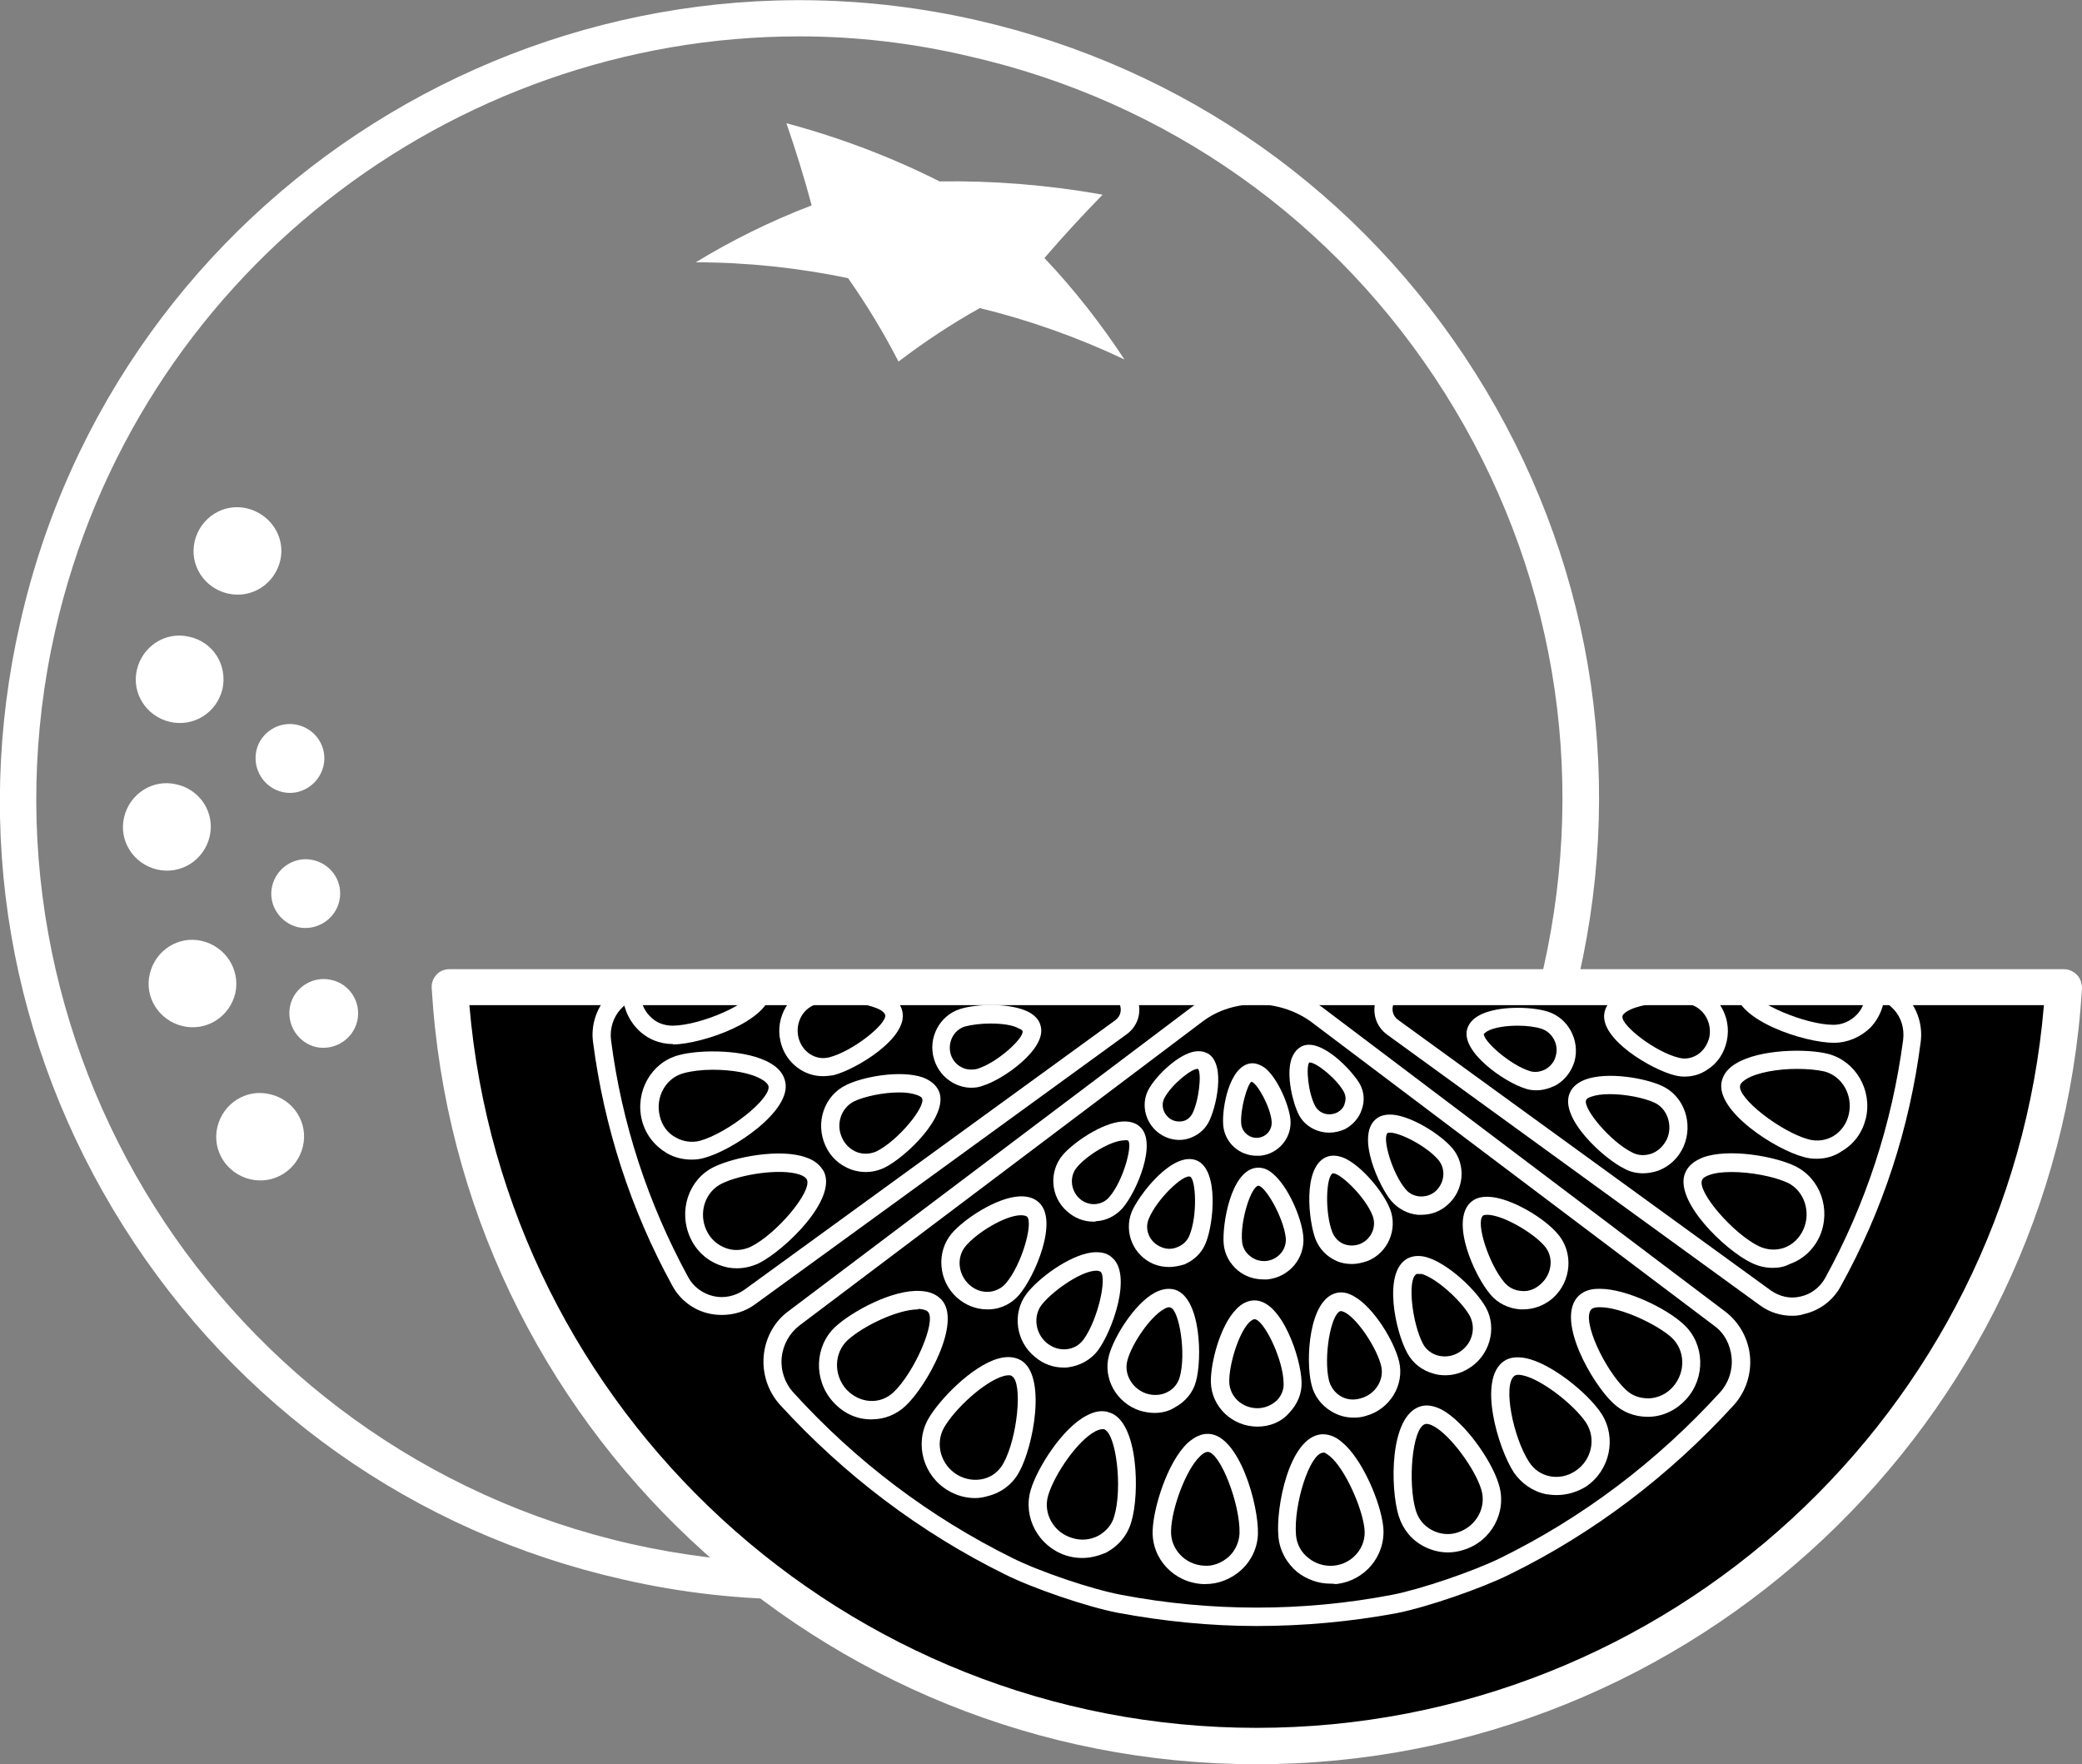<svg xmlns="http://www.w3.org/2000/svg" xmlns:xlink="http://www.w3.org/1999/xlink" version="1.1" id="Layer_1" x="0px" y="0px" style="enable-background:new 0 0 85.04 85.04;" xml:space="preserve" viewBox="18.11 25.5 48.66 41.23"><rect x="18.11" y="25.5" width="48.66" height="41.23" fill="#808080" stroke="none"/><style type="text/css">	.st0{fill:#FFFFFF;}	.st1{fill:none;}</style><path class="st0" d="M40.07,29.74c1.25-0.02,2.52,0.08,3.81,0.31c-0.47,0.48-0.92,0.97-1.36,1.48c0.71,0.75,1.33,1.55,1.87,2.37  c-1.1-0.52-2.23-0.92-3.38-1.2c-0.68,0.38-1.31,0.8-1.9,1.25c-0.34-0.66-0.73-1.31-1.18-1.95c-1.16-0.24-2.35-0.37-3.56-0.37  c0.84-0.51,1.74-0.96,2.71-1.33c-0.17-0.64-0.37-1.28-0.59-1.92C37.76,28.72,38.96,29.18,40.07,29.74"></path><path class="st0" d="M36.83,62.88c-1.39,0-2.78-0.15-4.17-0.47c-4.87-1.1-9.01-4.04-11.67-8.26c-2.66-4.22-3.52-9.23-2.41-14.09  C20.85,30,30.88,23.69,40.93,25.97c4.87,1.11,9.01,4.04,11.67,8.26c2.66,4.22,3.52,9.23,2.41,14.09c-1.1,4.87-4.04,9.01-8.26,11.67  C43.74,61.9,40.31,62.88,36.83,62.88 M36.79,26.35c-8.14,0-15.51,5.62-17.39,13.89c-2.17,9.59,3.86,19.16,13.45,21.34  c4.65,1.05,9.42,0.24,13.45-2.3c4.03-2.54,6.83-6.5,7.88-11.14c1.05-4.65,0.24-9.42-2.3-13.45c-2.54-4.03-6.5-6.83-11.14-7.88  C39.42,26.5,38.1,26.35,36.79,26.35"></path><path class="st0" d="M24.66,38.6c-0.13,0.55-0.67,0.9-1.23,0.77c-0.55-0.13-0.9-0.67-0.77-1.22c0.13-0.55,0.67-0.9,1.22-0.77  S24.79,38.05,24.66,38.6"></path><path class="st0" d="M23.31,41.6c-0.13,0.55-0.67,0.9-1.23,0.77c-0.55-0.13-0.9-0.67-0.77-1.22c0.13-0.55,0.67-0.9,1.22-0.77  C23.09,40.5,23.43,41.04,23.31,41.6"></path><path class="st0" d="M23.01,45.05c-0.13,0.55-0.67,0.9-1.23,0.77c-0.55-0.13-0.9-0.67-0.77-1.22c0.13-0.55,0.67-0.9,1.22-0.77  C22.79,43.95,23.14,44.5,23.01,45.05"></path><path class="st0" d="M23.61,48.71c-0.13,0.55-0.67,0.9-1.23,0.77c-0.55-0.13-0.9-0.67-0.77-1.22c0.13-0.55,0.67-0.9,1.22-0.77  S23.73,48.16,23.61,48.71"></path><path class="st0" d="M25.19,52.29c-0.13,0.55-0.67,0.9-1.23,0.77c-0.55-0.13-0.9-0.67-0.77-1.22c0.13-0.55,0.67-0.9,1.22-0.77  C24.97,51.19,25.32,51.74,25.19,52.29"></path><path class="st0" d="M25.67,43.4c-0.1,0.43-0.53,0.71-0.96,0.61c-0.43-0.1-0.7-0.53-0.61-0.96s0.53-0.71,0.96-0.61  C25.5,42.54,25.77,42.97,25.67,43.4"></path><path class="st0" d="M26.04,46.56c-0.1,0.43-0.53,0.7-0.96,0.61c-0.43-0.1-0.71-0.53-0.61-0.96c0.1-0.43,0.53-0.71,0.96-0.61  C25.87,45.7,26.14,46.13,26.04,46.56"></path><path class="st0" d="M26.46,49.36c-0.1,0.43-0.53,0.7-0.96,0.61c-0.43-0.1-0.7-0.53-0.61-0.96s0.53-0.71,0.96-0.61  C26.28,48.49,26.56,48.92,26.46,49.36"></path><path class="st1" d="M66.34,48.57c-0.6,9.9-8.81,17.73-18.86,17.73c-10.05,0-18.26-7.84-18.86-17.73H66.34z"></path><path d="M65.99,48.5c-0.6,9.9-8.81,17.73-18.86,17.73c-10.05,0-18.26-7.84-18.86-17.73H65.99z"></path><path class="st0" d="M47.48,66.73c-10.2,0-18.67-7.96-19.28-18.13c-0.01-0.12,0.03-0.23,0.11-0.32c0.08-0.09,0.19-0.13,0.31-0.13  h37.72c0.12,0,0.23,0.05,0.31,0.13c0.08,0.08,0.12,0.2,0.12,0.32C66.15,58.76,57.68,66.73,47.48,66.73 M29.08,48.99  c0.81,9.51,8.8,16.89,18.4,16.89c9.6,0,17.6-7.38,18.4-16.89H29.08z"></path><path class="st0" d="M34.98,56.23c-0.1,0-0.2-0.01-0.29-0.03c-0.37-0.08-0.69-0.32-0.87-0.66c-0.97-1.77-1.59-3.69-1.85-5.69  c-0.05-0.38,0.07-0.76,0.32-1.05c0.25-0.29,0.61-0.45,0.99-0.45h10.72c0.32,0,0.59,0.2,0.7,0.51c0.1,0.31,0,0.63-0.27,0.82  l-8.67,6.3C35.53,56.15,35.26,56.23,34.98,56.23 M32.39,49.8c0.25,1.95,0.86,3.81,1.8,5.54c0.12,0.23,0.34,0.39,0.59,0.45  c0.25,0.06,0.52,0,0.73-0.15l8.67-6.3c0.13-0.1,0.14-0.24,0.11-0.34s-0.13-0.21-0.29-0.21H33.28c-0.26,0-0.5,0.11-0.67,0.3  C32.44,49.28,32.36,49.54,32.39,49.8"></path><path class="st0" d="M47.48,63.5c-1.09,0-2.18-0.11-3.25-0.31c-0.72-0.14-1.98-0.57-2.64-0.9c-1.98-0.98-3.74-2.31-5.25-3.96  c-0.28-0.31-0.42-0.73-0.38-1.15c0.04-0.42,0.25-0.8,0.58-1.04l9.43-7.11c0.88-0.64,2.12-0.64,3.03,0l9.43,7.12  c0.33,0.25,0.54,0.63,0.58,1.04c0.04,0.42-0.1,0.84-0.38,1.15c-1.51,1.65-3.27,2.99-5.25,3.96c-0.67,0.33-1.92,0.76-2.63,0.9  C49.67,63.4,48.57,63.5,47.48,63.5 M47.47,48.97c-0.45,0-0.89,0.13-1.25,0.4l-9.43,7.11c-0.23,0.18-0.38,0.45-0.41,0.74  c-0.03,0.3,0.07,0.6,0.27,0.82c1.47,1.62,3.2,2.92,5.12,3.87c0.64,0.32,1.85,0.73,2.54,0.86c2.09,0.4,4.26,0.4,6.34,0  c0.67-0.13,1.9-0.55,2.53-0.86c1.93-0.95,3.65-2.25,5.13-3.87c0.2-0.22,0.3-0.52,0.27-0.82c-0.03-0.3-0.17-0.57-0.41-0.74  l-9.43-7.11C48.36,49.1,47.91,48.97,47.47,48.97"></path><path class="st0" d="M60,56.25c-0.27,0-0.53-0.08-0.75-0.24l-8.72-6.33c-0.26-0.19-0.36-0.51-0.26-0.82c0.1-0.31,0.37-0.51,0.7-0.51  h10.72c0.38,0,0.74,0.16,0.99,0.45c0.25,0.29,0.37,0.67,0.32,1.05c-0.26,2.02-0.89,3.95-1.88,5.73c-0.18,0.32-0.49,0.55-0.85,0.63  C60.18,56.24,60.09,56.25,60,56.25 M50.96,48.78c-0.16,0-0.26,0.11-0.29,0.21c-0.03,0.1-0.02,0.24,0.11,0.34l8.72,6.33  c0.2,0.14,0.45,0.2,0.69,0.14c0.24-0.05,0.45-0.21,0.57-0.42c0.96-1.74,1.57-3.62,1.83-5.58c0.03-0.26-0.04-0.52-0.22-0.71  c-0.17-0.19-0.42-0.31-0.67-0.31H50.96z"></path><path class="st0" d="M49.2,62.51c-0.28,0-0.55-0.1-0.77-0.27c-0.25-0.21-0.41-0.5-0.44-0.82c-0.07-0.68,0.25-2.33,1-2.4  c0.15-0.01,0.32,0.04,0.48,0.18c0.47,0.38,0.91,1.4,0.97,1.99c0.06,0.67-0.43,1.26-1.11,1.33C49.28,62.51,49.24,62.51,49.2,62.51   M48.4,61.38c0.02,0.21,0.12,0.4,0.29,0.53c0.16,0.13,0.37,0.2,0.59,0.18c0.44-0.04,0.77-0.43,0.72-0.86  c-0.05-0.49-0.45-1.4-0.81-1.7c-0.07-0.05-0.13-0.1-0.16-0.08C48.72,59.47,48.34,60.66,48.4,61.38"></path><path class="st0" d="M51.95,61.78c-0.19,0-0.39-0.05-0.56-0.14c-0.29-0.15-0.49-0.4-0.59-0.71c-0.2-0.65-0.22-2.33,0.5-2.56  c0.15-0.05,0.32-0.02,0.5,0.07c0.53,0.28,1.17,1.18,1.34,1.75c0.2,0.64-0.17,1.33-0.82,1.53C52.2,61.76,52.07,61.78,51.95,61.78   M51.2,60.8c0.06,0.2,0.19,0.36,0.38,0.46c0.19,0.1,0.41,0.12,0.61,0.05c0.42-0.14,0.67-0.58,0.54-1c-0.14-0.47-0.72-1.28-1.13-1.49  c-0.08-0.04-0.14-0.05-0.18-0.04C51.11,58.87,51.01,60.17,51.2,60.8"></path><path class="st0" d="M54.49,60.44c-0.08,0-0.16-0.01-0.24-0.02c-0.31-0.06-0.58-0.25-0.76-0.51h0c-0.37-0.57-0.85-2.18-0.23-2.6  c0.13-0.09,0.3-0.11,0.51-0.07c0.59,0.12,1.45,0.81,1.77,1.3c0.36,0.56,0.2,1.32-0.36,1.7C54.97,60.37,54.73,60.44,54.49,60.44   M53.85,59.67c0.11,0.17,0.28,0.29,0.48,0.33c0.21,0.04,0.42,0,0.61-0.13c0.37-0.25,0.48-0.75,0.24-1.12  c-0.27-0.41-1.04-1.02-1.49-1.11c-0.09-0.02-0.15-0.01-0.18,0.01C53.22,57.85,53.48,59.11,53.85,59.67"></path><path class="st0" d="M56.61,58.61c-0.3,0-0.58-0.11-0.8-0.32c-0.49-0.46-1.33-1.92-0.83-2.48c0.11-0.12,0.27-0.19,0.48-0.19  c0.02,0,0.03,0,0.05,0c0.6,0,1.55,0.45,1.96,0.84c0.48,0.45,0.51,1.23,0.05,1.74c-0.23,0.25-0.53,0.4-0.86,0.41  C56.65,58.61,56.63,58.61,56.61,58.61 M55.51,56.05h-0.03c-0.09,0-0.15,0.02-0.18,0.05c-0.23,0.26,0.32,1.42,0.81,1.88  c0.15,0.14,0.32,0.2,0.54,0.2c0.21-0.01,0.41-0.1,0.56-0.27c0.3-0.34,0.29-0.85-0.03-1.15C56.84,56.45,55.99,56.05,55.51,56.05"></path><path class="st0" d="M53.71,56.1c-0.02,0-0.04,0-0.07,0c-0.27-0.02-0.52-0.14-0.69-0.34c-0.38-0.44-0.95-1.71-0.47-2.16  c0.11-0.1,0.25-0.14,0.44-0.13c0.51,0.03,1.28,0.49,1.6,0.87c0.37,0.43,0.32,1.1-0.11,1.49C54.22,56,53.97,56.1,53.71,56.1   M52.87,53.89c-0.06,0-0.09,0.01-0.1,0.02c-0.18,0.16,0.14,1.14,0.5,1.56c0.1,0.12,0.24,0.19,0.4,0.2c0.17,0.02,0.33-0.05,0.46-0.17  c0.26-0.24,0.3-0.64,0.07-0.89c-0.25-0.29-0.93-0.7-1.31-0.72C52.89,53.89,52.88,53.89,52.87,53.89"></path><path class="st0" d="M51.89,57.64c-0.09,0-0.19-0.01-0.28-0.04c-0.26-0.07-0.48-0.24-0.61-0.48c-0.28-0.51-0.57-1.87-0.01-2.2  c0.12-0.07,0.28-0.09,0.46-0.04c0.49,0.14,1.15,0.75,1.39,1.18c0.27,0.49,0.08,1.14-0.42,1.43C52.26,57.59,52.07,57.64,51.89,57.64   M51.25,55.27c-0.02,0-0.03,0-0.04,0.01c-0.21,0.12-0.1,1.14,0.16,1.63v0c0.07,0.13,0.2,0.23,0.35,0.27  c0.16,0.04,0.33,0.02,0.48-0.07c0.31-0.18,0.42-0.56,0.26-0.86c-0.19-0.34-0.77-0.88-1.13-0.98C51.3,55.28,51.27,55.27,51.25,55.27"></path><path class="st0" d="M49.75,58.63c-0.19,0-0.37-0.05-0.53-0.15c-0.23-0.14-0.4-0.36-0.46-0.63c-0.14-0.57-0.06-1.96,0.57-2.13  c0.14-0.04,0.29-0.01,0.45,0.09c0.44,0.26,0.91,1.02,1.03,1.51c0.13,0.55-0.22,1.12-0.78,1.27C49.94,58.62,49.84,58.63,49.75,58.63   M49.17,57.76c0.04,0.15,0.13,0.28,0.26,0.36c0.14,0.09,0.31,0.11,0.48,0.06c0.34-0.09,0.56-0.43,0.48-0.76  c-0.09-0.38-0.51-1.05-0.83-1.24c-0.07-0.04-0.11-0.04-0.12-0.04C49.21,56.21,49.04,57.22,49.17,57.76"></path><path class="st0" d="M46.28,62.52h-0.05c-0.68-0.03-1.21-0.59-1.18-1.26c0.02-0.54,0.35-1.6,0.82-2.04  c0.16-0.14,0.32-0.22,0.49-0.21c0.71,0.03,1.17,1.66,1.15,2.34c-0.01,0.32-0.15,0.62-0.39,0.84C46.89,62.4,46.59,62.52,46.28,62.52   M46.34,59.43c-0.05,0-0.11,0.03-0.18,0.1c-0.34,0.32-0.67,1.24-0.68,1.74c-0.02,0.43,0.33,0.8,0.77,0.82  c0.21,0.02,0.42-0.07,0.58-0.21c0.15-0.14,0.24-0.34,0.25-0.54C47.1,60.65,46.63,59.45,46.34,59.43  C46.34,59.43,46.34,59.43,46.34,59.43"></path><path class="st0" d="M43.4,61.91c-0.13,0-0.26-0.02-0.38-0.06c-0.64-0.21-1.01-0.89-0.82-1.53c0.15-0.51,0.74-1.45,1.31-1.74  c0.19-0.1,0.36-0.13,0.53-0.07c0.68,0.21,0.71,1.91,0.51,2.56c-0.09,0.31-0.3,0.56-0.58,0.71C43.79,61.86,43.6,61.91,43.4,61.91   M43.87,58.9c-0.04,0-0.1,0.02-0.16,0.05c-0.42,0.22-0.95,1-1.1,1.49h0c-0.13,0.42,0.12,0.87,0.55,1c0.21,0.07,0.43,0.05,0.62-0.05  c0.18-0.1,0.32-0.26,0.37-0.45c0.2-0.65,0.05-1.95-0.24-2.04C43.89,58.9,43.88,58.9,43.87,58.9"></path><path class="st0" d="M40.9,60.51c-0.22,0-0.43-0.06-0.62-0.17c-0.59-0.34-0.8-1.09-0.48-1.67c0.26-0.46,1.03-1.25,1.64-1.42  c0.21-0.06,0.39-0.04,0.53,0.04c0.61,0.36,0.29,2.02-0.04,2.61c-0.15,0.28-0.41,0.48-0.72,0.56C41.11,60.49,41.01,60.51,40.9,60.51   M41.68,57.64c-0.04,0-0.09,0.01-0.12,0.02c-0.45,0.13-1.14,0.77-1.39,1.21c-0.21,0.38-0.07,0.87,0.32,1.1  c0.19,0.11,0.41,0.14,0.61,0.09c0.2-0.05,0.36-0.18,0.46-0.36c0.33-0.59,0.46-1.89,0.2-2.04C41.74,57.64,41.71,57.64,41.68,57.64"></path><path class="st0" d="M47.64,55.4c-0.22,0-0.43-0.07-0.6-0.21c-0.19-0.16-0.31-0.38-0.33-0.62c-0.04-0.43,0.16-1.72,0.77-1.78  c0.13-0.01,0.26,0.03,0.38,0.14c0.35,0.29,0.67,1.02,0.71,1.46c0.05,0.51-0.33,0.96-0.84,1.01C47.7,55.4,47.67,55.4,47.64,55.4   M47.52,53.21c-0.17,0.02-0.43,0.82-0.38,1.31c0.01,0.13,0.08,0.25,0.18,0.33c0.11,0.09,0.23,0.13,0.38,0.12  c0.28-0.03,0.49-0.27,0.46-0.55C48.1,53.93,47.68,53.22,47.52,53.21"></path><path class="st0" d="M47.48,52.51c-0.4,0-0.74-0.3-0.78-0.7c-0.04-0.4,0.14-1.41,0.65-1.46c0.1-0.01,0.22,0.03,0.34,0.12  c0.28,0.24,0.54,0.83,0.58,1.19c0.04,0.43-0.28,0.81-0.71,0.85C47.53,52.51,47.51,52.51,47.48,52.51 M47.12,51.77  c0.02,0.19,0.2,0.34,0.39,0.32c0.2-0.02,0.34-0.19,0.32-0.39c-0.03-0.33-0.33-0.88-0.47-0.92C47.27,50.82,47.09,51.42,47.12,51.77"></path><path class="st0" d="M49.71,55.04c-0.12,0-0.25-0.02-0.36-0.07c-0.23-0.1-0.4-0.28-0.49-0.5h0c-0.16-0.4-0.32-1.69,0.25-1.93  c0.12-0.05,0.26-0.04,0.41,0.02c0.41,0.18,0.92,0.79,1.08,1.2c0.18,0.47-0.05,1.02-0.53,1.21C49.95,55.01,49.83,55.04,49.71,55.04   M49.25,54.3c0.05,0.12,0.14,0.22,0.26,0.27c0.12,0.05,0.26,0.05,0.39,0c0.26-0.11,0.39-0.4,0.29-0.66  c-0.17-0.44-0.75-0.99-0.92-0.99c-0.01,0-0.01,0-0.01,0C49.1,52.99,49.07,53.84,49.25,54.3"></path><path class="st0" d="M51.33,53.89c-0.03,0-0.05,0-0.08,0c-0.24-0.02-0.46-0.14-0.62-0.32c-0.28-0.33-0.83-1.51-0.37-1.91  c0.1-0.09,0.23-0.12,0.4-0.11c0.45,0.04,1.12,0.46,1.4,0.79c0.32,0.39,0.27,0.98-0.12,1.32C51.77,53.81,51.56,53.89,51.33,53.89   M50.6,51.97c-0.03,0-0.05,0-0.06,0.01c-0.13,0.11,0.1,0.93,0.42,1.31c0.08,0.1,0.2,0.16,0.33,0.17c0.13,0.01,0.27-0.03,0.37-0.12  c0.21-0.19,0.25-0.51,0.07-0.73C51.45,52.28,50.83,51.97,50.6,51.97"></path><path class="st0" d="M45.44,55.11c-0.12,0-0.25-0.02-0.37-0.07c-0.47-0.2-0.7-0.74-0.51-1.22c0.17-0.4,0.96-1.43,1.52-1.2  c0.52,0.22,0.4,1.47,0.21,1.93c-0.09,0.23-0.27,0.4-0.5,0.5C45.68,55.08,45.56,55.11,45.44,55.11 M44.96,53.98  c-0.11,0.26,0.02,0.55,0.28,0.66c0.13,0.06,0.27,0.06,0.4,0c0.12-0.05,0.22-0.14,0.27-0.27c0.19-0.46,0.15-1.29,0.02-1.37  C45.77,52.93,45.15,53.52,44.96,53.98"></path><path class="st0" d="M43.67,54.05c-0.23,0-0.44-0.08-0.62-0.24c-0.39-0.34-0.43-0.93-0.1-1.32c0.26-0.3,0.92-0.75,1.39-0.78  c0.17-0.01,0.31,0.03,0.41,0.12c0.42,0.37-0.08,1.53-0.4,1.9c-0.16,0.18-0.38,0.3-0.63,0.31C43.72,54.05,43.69,54.05,43.67,54.05   M43.28,52.78c-0.18,0.21-0.15,0.54,0.06,0.73c0.1,0.09,0.23,0.14,0.37,0.13c0.13-0.01,0.25-0.07,0.33-0.17  c0.32-0.37,0.54-1.19,0.44-1.31c-0.01-0.01-0.04-0.02-0.1-0.01C44.06,52.16,43.5,52.51,43.28,52.78"></path><path class="st0" d="M40.81,50.92c-0.15,0-0.29-0.04-0.42-0.11c-0.22-0.12-0.38-0.32-0.45-0.56c-0.15-0.49,0.13-1.02,0.61-1.17  c0.38-0.12,1.17-0.15,1.6,0.07c0.15,0.08,0.25,0.19,0.28,0.32c0.16,0.54-0.88,1.26-1.34,1.4C40.99,50.91,40.9,50.92,40.81,50.92   M41.25,49.42c-0.22,0-0.44,0.03-0.59,0.07h0c-0.26,0.08-0.41,0.37-0.33,0.65c0.04,0.13,0.13,0.24,0.25,0.3  c0.11,0.06,0.24,0.07,0.37,0.04c0.48-0.15,1.09-0.72,1.06-0.88c0-0.01-0.02-0.04-0.08-0.06C41.78,49.45,41.52,49.42,41.25,49.42"></path><path class="st0" d="M45.67,52.14c-0.14,0-0.28-0.04-0.4-0.11c-0.38-0.22-0.52-0.71-0.31-1.08v0c0.16-0.29,0.62-0.75,1-0.86  c0.18-0.05,0.3-0.01,0.38,0.03c0.44,0.26,0.18,1.32,0.01,1.62c-0.1,0.18-0.27,0.31-0.47,0.37C45.81,52.13,45.74,52.14,45.67,52.14   M45.33,51.15c-0.1,0.18-0.03,0.4,0.15,0.51c0.09,0.05,0.19,0.06,0.28,0.04c0.09-0.02,0.16-0.08,0.21-0.16  c0.16-0.3,0.23-0.95,0.14-1.06C45.97,50.46,45.5,50.84,45.33,51.15"></path><path class="st0" d="M49.18,51.97c-0.29,0-0.57-0.15-0.71-0.41c-0.15-0.29-0.3-0.93-0.18-1.3c0.06-0.18,0.16-0.26,0.23-0.3  c0.45-0.24,1.2,0.57,1.37,0.87c0.1,0.18,0.12,0.39,0.05,0.59c-0.06,0.2-0.21,0.37-0.4,0.47C49.43,51.94,49.3,51.97,49.18,51.97   M48.72,50.33c0,0-0.01,0-0.01,0c-0.08,0.09-0.03,0.71,0.14,1.02c0.1,0.18,0.32,0.24,0.51,0.15c0.09-0.05,0.16-0.12,0.18-0.22  c0.03-0.09,0.02-0.18-0.02-0.26C49.36,50.72,48.88,50.33,48.72,50.33"></path><path class="st0" d="M38.49,58.67c-0.02,0-0.04,0-0.06,0c-0.33-0.01-0.63-0.16-0.86-0.42c-0.45-0.51-0.42-1.29,0.06-1.74  c0.39-0.36,1.34-0.88,1.99-0.84c0.22,0.01,0.38,0.08,0.5,0.21c0.47,0.53-0.35,2.01-0.84,2.47C39.06,58.56,38.78,58.67,38.49,58.67   M39.57,56.1c-0.48,0-1.29,0.39-1.65,0.72h0c-0.32,0.3-0.33,0.81-0.03,1.15c0.15,0.16,0.35,0.26,0.56,0.27  c0.2,0.01,0.39-0.06,0.54-0.2c0.49-0.46,1.01-1.66,0.81-1.88c-0.04-0.05-0.13-0.06-0.2-0.07H39.57z"></path><path class="st0" d="M35.33,55.14c-0.13,0-0.26-0.02-0.39-0.07c-0.31-0.11-0.56-0.34-0.7-0.65c-0.28-0.62-0.04-1.36,0.56-1.65h0  c0.47-0.23,1.55-0.44,2.15-0.22c0.21,0.07,0.34,0.19,0.42,0.34c0.3,0.65-0.91,1.82-1.52,2.13C35.68,55.1,35.51,55.14,35.33,55.14   M34.98,53.16c-0.39,0.19-0.55,0.68-0.36,1.09c0.09,0.2,0.26,0.35,0.46,0.42c0.19,0.07,0.39,0.05,0.57-0.03  c0.61-0.3,1.44-1.29,1.32-1.57c-0.03-0.06-0.11-0.1-0.17-0.12C36.36,52.8,35.43,52.94,34.98,53.16"></path><path class="st0" d="M34.27,52.6c-0.2,0-0.41-0.05-0.59-0.16c-0.28-0.17-0.49-0.44-0.57-0.77c-0.16-0.66,0.22-1.34,0.86-1.51  c0.51-0.14,1.6-0.14,2.15,0.19c0.19,0.11,0.3,0.25,0.34,0.42c0.17,0.69-1.24,1.62-1.89,1.79C34.47,52.59,34.37,52.6,34.27,52.6   M34.77,50.5c-0.26,0-0.5,0.03-0.68,0.08c-0.42,0.11-0.67,0.56-0.56,1c0.05,0.22,0.18,0.4,0.37,0.5c0.17,0.1,0.38,0.13,0.57,0.08  c0.65-0.18,1.67-0.99,1.6-1.28c-0.02-0.06-0.09-0.12-0.15-0.15C35.66,50.57,35.2,50.5,34.77,50.5"></path><path class="st0" d="M33.84,49.9c-0.31,0-0.61-0.12-0.83-0.35c-0.23-0.24-0.35-0.55-0.35-0.88c0-0.15,0.05-0.26,0.14-0.34  c0.17-0.15,0.42-0.14,0.71-0.11c0.12,0.01,0.24,0.02,0.39,0.02c0.15,0,0.33-0.01,0.52-0.02c0.81-0.05,1.37-0.07,1.6,0.16  c0.08,0.07,0.12,0.17,0.11,0.27c-0.02,0.71-1.61,1.25-2.29,1.26H33.84z M33.22,48.62c-0.06,0-0.12,0.01-0.14,0.02  c-0.01,0.25,0.07,0.46,0.22,0.61c0.14,0.15,0.33,0.22,0.53,0.22h0.01c0.67-0.01,1.86-0.54,1.87-0.84c-0.11-0.07-0.89-0.02-1.26,0  c-0.2,0.01-0.39,0.02-0.54,0.03c-0.15,0-0.29-0.01-0.43-0.02C33.41,48.63,33.3,48.62,33.22,48.62"></path><path class="st0" d="M41.18,56.1c-0.26,0-0.51-0.1-0.71-0.28c-0.43-0.39-0.48-1.06-0.12-1.49c0.29-0.34,1.04-0.84,1.58-0.87  c0.18-0.01,0.34,0.03,0.46,0.14c0.47,0.43-0.1,1.74-0.46,2.16c-0.17,0.2-0.42,0.33-0.69,0.34C41.22,56.1,41.2,56.1,41.18,56.1   M40.68,54.62c-0.22,0.26-0.18,0.66,0.08,0.9c0.13,0.12,0.29,0.18,0.46,0.17c0.15-0.01,0.3-0.08,0.4-0.2  c0.37-0.43,0.65-1.42,0.49-1.56c-0.03-0.02-0.08-0.03-0.15-0.03C41.59,53.91,40.94,54.31,40.68,54.62"></path><path class="st0" d="M38.34,52.89c-0.11,0-0.23-0.02-0.34-0.06c-0.27-0.1-0.48-0.29-0.6-0.56c-0.24-0.53-0.03-1.16,0.48-1.41  c0.4-0.2,1.28-0.36,1.8-0.18c0.18,0.07,0.3,0.17,0.37,0.31c0.26,0.58-0.78,1.56-1.27,1.8C38.63,52.86,38.49,52.89,38.34,52.89   M39.13,51.03c-0.37,0-0.81,0.09-1.06,0.21h0c-0.3,0.15-0.43,0.53-0.28,0.85c0.07,0.16,0.2,0.28,0.36,0.34  c0.15,0.05,0.3,0.04,0.44-0.02c0.51-0.25,1.16-1.05,1.07-1.24c-0.01-0.03-0.06-0.06-0.12-0.08C39.43,51.05,39.29,51.03,39.13,51.03"></path><path class="st0" d="M37.34,50.65c-0.18,0-0.36-0.05-0.52-0.15c-0.24-0.15-0.41-0.39-0.47-0.67c-0.13-0.57,0.22-1.14,0.77-1.28  c0.44-0.11,1.33-0.08,1.79,0.21c0.16,0.1,0.26,0.23,0.29,0.38c0.14,0.62-1.09,1.36-1.62,1.49C37.5,50.64,37.42,50.65,37.34,50.65   M37.68,48.91c-0.18,0-0.34,0.02-0.46,0.05h0c-0.33,0.08-0.53,0.43-0.45,0.78c0.04,0.17,0.14,0.31,0.28,0.4  c0.13,0.08,0.28,0.11,0.44,0.07c0.55-0.14,1.35-0.78,1.31-0.99c-0.01-0.03-0.04-0.07-0.1-0.11C38.47,48.98,38.04,48.91,37.68,48.91"></path><path class="st0" d="M54.02,50.98c-0.09,0-0.18-0.01-0.26-0.04c-0.47-0.14-1.51-0.85-1.36-1.39c0.04-0.13,0.13-0.24,0.28-0.32  c0.42-0.23,1.21-0.21,1.6-0.09c0.48,0.15,0.76,0.67,0.63,1.16c-0.07,0.24-0.23,0.45-0.45,0.57C54.31,50.94,54.17,50.98,54.02,50.98   M53.59,49.47c-0.28,0-0.56,0.04-0.72,0.13c-0.05,0.03-0.07,0.06-0.08,0.06c-0.02,0.16,0.6,0.72,1.07,0.87  c0.12,0.04,0.25,0.02,0.37-0.04c0.12-0.07,0.21-0.18,0.24-0.31c0.08-0.27-0.08-0.56-0.34-0.64C54.01,49.5,53.8,49.47,53.59,49.47"></path><path class="st0" d="M59.54,55.13c-0.17,0-0.34-0.04-0.5-0.12c-0.61-0.29-1.83-1.46-1.54-2.11c0.07-0.16,0.21-0.27,0.41-0.35  c0.6-0.22,1.67-0.03,2.15,0.2c0.6,0.29,0.85,1.02,0.58,1.64c-0.14,0.31-0.39,0.54-0.7,0.65C59.81,55.11,59.67,55.13,59.54,55.13   M58.58,52.89c-0.2,0-0.39,0.02-0.52,0.07c-0.06,0.02-0.15,0.06-0.17,0.12c-0.12,0.27,0.73,1.26,1.34,1.55  c0.18,0.08,0.38,0.1,0.58,0.03c0.2-0.07,0.36-0.23,0.45-0.43c0.18-0.41,0.02-0.9-0.37-1.09C59.56,52.99,59.02,52.89,58.58,52.89"></path><path class="st0" d="M60.57,52.58c-0.1,0-0.2-0.01-0.3-0.04c-0.66-0.17-2.08-1.08-1.92-1.77c0.04-0.17,0.15-0.31,0.34-0.42  c0.55-0.33,1.64-0.35,2.15-0.22c0.64,0.17,1.03,0.84,0.88,1.5c-0.08,0.33-0.27,0.6-0.56,0.77C60.99,52.52,60.78,52.58,60.57,52.58   M60.11,50.48c-0.44,0-0.93,0.08-1.19,0.24c-0.06,0.04-0.13,0.09-0.14,0.15c-0.07,0.29,0.96,1.09,1.61,1.26  c0.2,0.05,0.4,0.02,0.57-0.08c0.18-0.11,0.31-0.29,0.36-0.51c0.1-0.44-0.15-0.89-0.57-1C60.57,50.5,60.35,50.48,60.11,50.48"></path><path class="st0" d="M60.97,49.87L60.97,49.87c-0.68,0-2.28-0.52-2.3-1.23c0-0.1,0.03-0.2,0.11-0.27c0.23-0.23,0.79-0.22,1.6-0.18  c0.19,0.01,0.37,0.02,0.52,0.02c0.15,0.01,0.27-0.01,0.39-0.02c0.29-0.03,0.54-0.05,0.72,0.1c0.09,0.08,0.14,0.2,0.15,0.34  c0.01,0.33-0.11,0.65-0.34,0.89C61.59,49.74,61.29,49.87,60.97,49.87 M59.67,48.59c-0.28,0-0.53,0.02-0.6,0.08  c0.03,0.25,1.22,0.78,1.89,0.78h0c0.2,0,0.39-0.08,0.54-0.23c0.15-0.15,0.22-0.36,0.22-0.58c-0.05-0.07-0.26-0.05-0.4-0.03  c-0.13,0.01-0.27,0.02-0.42,0.02h0c-0.15,0-0.34-0.01-0.54-0.02C60.18,48.6,59.92,48.59,59.67,48.59"></path><path class="st0" d="M56.51,52.92c-0.14,0-0.29-0.03-0.42-0.1c-0.5-0.24-1.55-1.2-1.29-1.78c0.06-0.14,0.18-0.24,0.36-0.31  c0.51-0.19,1.39-0.04,1.8,0.15c0.51,0.24,0.73,0.87,0.5,1.41c-0.12,0.27-0.33,0.47-0.6,0.57C56.74,52.9,56.62,52.92,56.51,52.92   M55.73,51.07c-0.17,0-0.32,0.02-0.43,0.06c-0.07,0.02-0.11,0.05-0.12,0.08c-0.08,0.19,0.57,0.98,1.09,1.23  c0.14,0.07,0.29,0.07,0.44,0.02c0.16-0.06,0.28-0.18,0.36-0.34c0.14-0.32,0.01-0.71-0.29-0.85C56.52,51.15,56.09,51.07,55.73,51.07"></path><path class="st0" d="M57.48,50.66c-0.08,0-0.15-0.01-0.23-0.03c-0.53-0.13-1.77-0.85-1.64-1.47c0.03-0.15,0.13-0.28,0.29-0.38  c0.46-0.29,1.36-0.33,1.79-0.23c0.55,0.13,0.9,0.7,0.78,1.27c-0.06,0.29-0.22,0.53-0.46,0.68C57.85,50.61,57.67,50.66,57.48,50.66   M57.17,48.93c-0.38,0-0.82,0.07-1.04,0.21c-0.06,0.04-0.1,0.08-0.1,0.11c-0.04,0.21,0.77,0.84,1.32,0.97  c0.15,0.04,0.3,0.01,0.43-0.07c0.14-0.09,0.24-0.24,0.28-0.41c0.07-0.35-0.14-0.69-0.46-0.77C57.48,48.94,57.33,48.93,57.17,48.93"></path><path class="st0" d="M42.97,57.46c-0.24,0-0.47-0.08-0.66-0.24c-0.46-0.36-0.55-1.03-0.21-1.48c0.27-0.36,0.99-0.9,1.53-0.97  c0.19-0.02,0.35,0.01,0.46,0.11c0.5,0.4,0.01,1.74-0.32,2.18c-0.16,0.21-0.4,0.35-0.67,0.39C43.06,57.46,43.02,57.46,42.97,57.46   M42.45,56c-0.2,0.27-0.14,0.67,0.13,0.89c0.14,0.11,0.3,0.16,0.47,0.14c0.16-0.02,0.29-0.1,0.38-0.22c0.34-0.46,0.56-1.46,0.4-1.59  c-0.03-0.02-0.08-0.03-0.15-0.02C43.32,55.24,42.69,55.69,42.45,56"></path><path class="st0" d="M45.09,58.52c-0.11,0-0.22-0.02-0.33-0.05c-0.56-0.18-0.88-0.76-0.73-1.3c0.12-0.43,0.59-1.2,1.07-1.46  c0.17-0.09,0.33-0.11,0.47-0.07c0.61,0.19,0.64,1.62,0.49,2.15c-0.07,0.26-0.25,0.47-0.49,0.6C45.43,58.48,45.27,58.52,45.09,58.52   M45.44,56.05c-0.03,0-0.07,0.01-0.12,0.04c-0.33,0.18-0.76,0.82-0.86,1.2v0c-0.09,0.32,0.11,0.67,0.45,0.78  c0.17,0.05,0.34,0.04,0.49-0.04c0.14-0.07,0.24-0.2,0.28-0.34c0.16-0.55-0.01-1.57-0.21-1.63C45.45,56.05,45.44,56.05,45.44,56.05"></path><path class="st0" d="M47.5,58.84L47.5,58.84c-0.59,0-1.07-0.46-1.09-1.03c-0.01-0.45,0.21-1.32,0.59-1.71  c0.13-0.14,0.28-0.21,0.43-0.21h0c0.64,0,1.09,1.36,1.1,1.91c0.01,0.27-0.1,0.52-0.29,0.72C48.06,58.73,47.79,58.84,47.5,58.84   M46.84,57.8c0.01,0.34,0.3,0.61,0.66,0.61h0c0.17,0,0.33-0.07,0.45-0.18c0.11-0.11,0.17-0.26,0.16-0.41  c-0.01-0.57-0.47-1.49-0.68-1.49c-0.03,0-0.08,0.03-0.13,0.08C47.05,56.67,46.83,57.41,46.84,57.8"></path></svg>